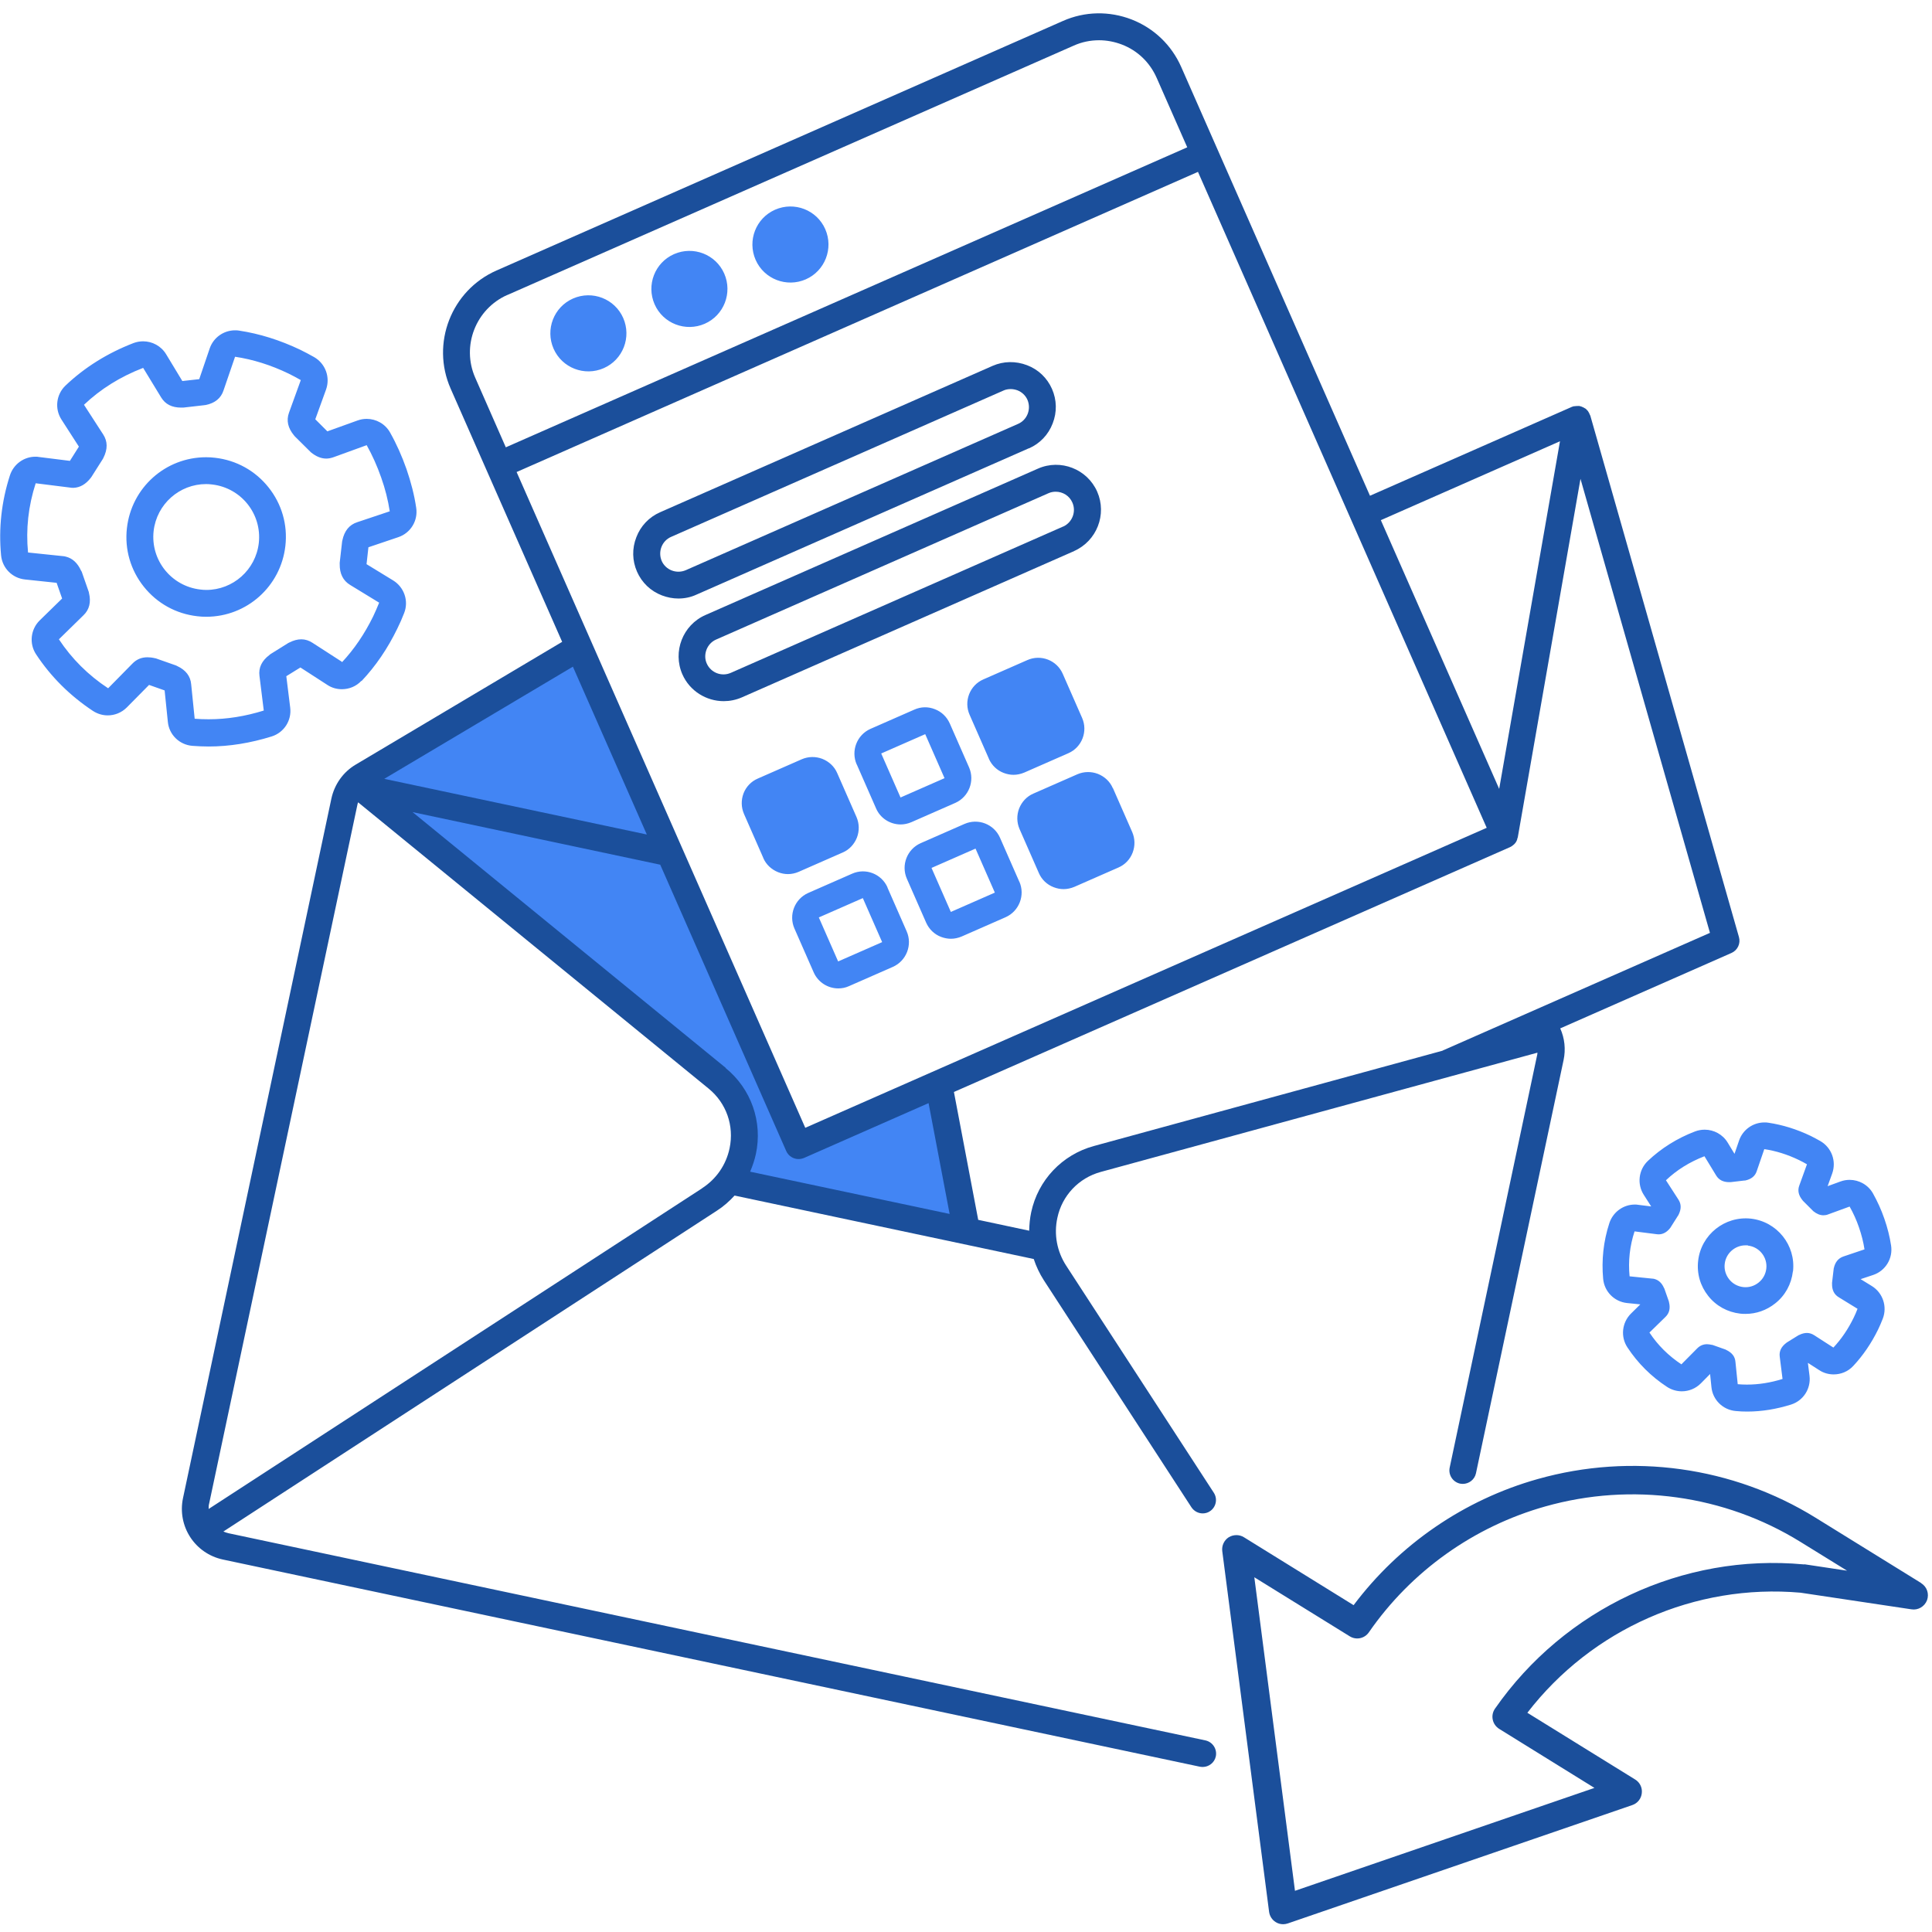 <svg width="144" height="144" viewBox="0 0 144 144" fill="none" xmlns="http://www.w3.org/2000/svg">
<path d="M71 86.26L71.79 91.7L54.86 88.11L55.33 85.91C55.78 83.81 55.01 81.64 53.35 80.28L26.92 58.7L43.17 48.67L59.52 85.38L69.97 80.78L71.01 86.26H71ZM20.01 36.32C21 37.56 21.45 39.11 21.27 40.69C20.93 43.7 18.4 45.97 15.37 45.97C15.15 45.97 14.92 45.96 14.7 45.93C13.12 45.75 11.71 44.97 10.72 43.73C9.73 42.49 9.28 40.94 9.46 39.36C9.8 36.35 12.33 34.08 15.36 34.08C15.58 34.08 15.81 34.09 16.03 34.12C17.61 34.3 19.02 35.08 20.01 36.32ZM15.81 36.11C15.66 36.09 15.51 36.08 15.36 36.08C13.38 36.08 11.68 37.57 11.45 39.58C11.21 41.74 12.76 43.69 14.93 43.94C15.08 43.96 15.23 43.97 15.38 43.97C17.36 43.97 19.06 42.48 19.29 40.47C19.53 38.31 17.98 36.36 15.81 36.11ZM26.94 50.74C26.55 51.16 26.02 51.37 25.48 51.37C25.11 51.37 24.73 51.27 24.4 51.05L22.39 49.75L21.34 50.4L21.63 52.74C21.75 53.7 21.17 54.6 20.25 54.89C18.68 55.38 17.1 55.64 15.55 55.64C15.14 55.64 14.73 55.62 14.33 55.59C13.37 55.51 12.6 54.76 12.51 53.8L12.27 51.46L11.11 51.05L9.45 52.73C9.06 53.12 8.55 53.32 8.03 53.32C7.65 53.32 7.27 53.21 6.93 52.99C5.22 51.86 3.79 50.44 2.69 48.77C2.16 47.97 2.28 46.91 2.96 46.24L4.63 44.61L4.22 43.44L1.86 43.19C0.91 43.09 0.17 42.34 0.08 41.39C-0.11 39.38 0.11 37.38 0.74 35.43C1.01 34.6 1.78 34.04 2.64 34.04C2.72 34.04 2.81 34.04 2.89 34.06L5.21 34.35L5.88 33.29L4.58 31.27C4.06 30.46 4.19 29.4 4.88 28.74C6.31 27.38 8.01 26.32 9.95 25.57C10.19 25.48 10.43 25.44 10.67 25.44C11.35 25.44 12.01 25.79 12.38 26.4L13.59 28.4L14.85 28.26L15.63 25.97C15.91 25.15 16.68 24.62 17.52 24.62C17.62 24.62 17.72 24.62 17.81 24.64C19.34 24.87 20.87 25.35 22.38 26.07C22.73 26.24 23.08 26.43 23.42 26.62C24.26 27.11 24.63 28.12 24.3 29.04L23.5 31.25L24.4 32.15L26.65 31.34C26.87 31.26 27.1 31.22 27.33 31.22C28.03 31.22 28.71 31.59 29.07 32.23C29.55 33.08 29.96 34 30.3 34.97C30.63 35.93 30.88 36.89 31.02 37.84C31.17 38.8 30.61 39.73 29.68 40.04L27.46 40.79L27.32 42.05L29.3 43.26C30.13 43.77 30.48 44.8 30.12 45.7C29.97 46.09 29.8 46.48 29.61 46.86C28.89 48.34 28 49.65 26.94 50.77V50.74ZM25.48 49.37C26.4 48.39 27.17 47.25 27.81 45.95C27.97 45.61 28.12 45.27 28.26 44.92L26.1 43.6C25.57 43.28 25.31 42.76 25.32 42.04C25.32 42.01 25.32 41.97 25.32 41.94L25.5 40.36C25.5 40.36 25.51 40.3 25.52 40.27C25.67 39.56 26.04 39.11 26.63 38.92L29.05 38.11C28.92 37.27 28.71 36.43 28.41 35.59C28.11 34.73 27.75 33.93 27.33 33.18L24.88 34.07C24.69 34.14 24.5 34.18 24.32 34.18C23.93 34.18 23.55 34.02 23.17 33.71C23.15 33.69 23.13 33.67 23.11 33.65L21.98 32.53C21.98 32.53 21.94 32.48 21.92 32.46C21.46 31.91 21.33 31.34 21.54 30.76L22.42 28.33C22.12 28.16 21.81 27.99 21.5 27.84C20.19 27.21 18.86 26.79 17.52 26.59L16.66 29.1C16.47 29.68 16.02 30.05 15.32 30.19C15.29 30.19 15.26 30.19 15.23 30.2L13.66 30.38C13.66 30.38 13.62 30.38 13.61 30.38C13.59 30.38 13.58 30.38 13.56 30.38C13.54 30.38 13.52 30.38 13.5 30.38C12.81 30.38 12.32 30.13 12.01 29.62L10.67 27.42C8.96 28.08 7.49 29 6.26 30.17L7.69 32.38C8.03 32.9 8.03 33.48 7.71 34.12C7.7 34.15 7.68 34.18 7.67 34.2L6.82 35.54C6.82 35.54 6.79 35.59 6.77 35.61C6.4 36.09 5.97 36.34 5.48 36.36C5.39 36.36 5.3 36.36 5.21 36.34L2.66 36.02C2.11 37.72 1.92 39.44 2.09 41.18L4.68 41.45C4.76 41.45 4.83 41.47 4.91 41.49C5.4 41.61 5.78 41.96 6.04 42.53C6.06 42.56 6.07 42.58 6.09 42.61L6.61 44.1C6.61 44.1 6.63 44.16 6.63 44.19C6.8 44.88 6.66 45.44 6.22 45.86L4.39 47.65C5.35 49.1 6.57 50.32 8.06 51.3L9.87 49.46C10.18 49.14 10.55 48.99 10.99 48.99C11.17 48.99 11.35 49.01 11.55 49.06C11.58 49.06 11.61 49.07 11.64 49.08L13.12 49.6C13.12 49.6 13.18 49.63 13.2 49.64C13.85 49.94 14.2 50.4 14.25 51.01L14.51 53.57C14.86 53.6 15.21 53.61 15.56 53.61C16.91 53.61 18.28 53.39 19.66 52.96L19.34 50.38C19.26 49.77 19.51 49.25 20.08 48.82C20.1 48.8 20.13 48.78 20.15 48.76L21.48 47.93C21.48 47.93 21.53 47.91 21.56 47.89C21.88 47.73 22.17 47.65 22.46 47.65C22.75 47.65 23.03 47.74 23.29 47.91L25.49 49.33L25.48 49.37ZM133.63 94.77C133.52 95.71 133.06 96.56 132.31 97.15C131.67 97.66 130.9 97.93 130.1 97.93C129.97 97.93 129.83 97.93 129.7 97.91C128.76 97.8 127.91 97.34 127.32 96.59C126.73 95.85 126.46 94.92 126.57 93.97C126.79 92.02 128.56 90.62 130.5 90.83C132.45 91.05 133.86 92.81 133.64 94.76L133.63 94.77ZM130.27 92.82C130.21 92.82 130.15 92.82 130.1 92.82C129.32 92.82 128.64 93.41 128.55 94.2C128.5 94.61 128.62 95.02 128.88 95.35C129.14 95.68 129.51 95.88 129.92 95.93C130.34 95.98 130.74 95.86 131.07 95.6C131.4 95.34 131.6 94.97 131.65 94.56C131.75 93.71 131.13 92.93 130.28 92.84L130.27 92.82ZM139.61 95.03L138.68 95.34L139.51 95.85C140.34 96.36 140.68 97.39 140.33 98.29C140.23 98.56 140.11 98.82 139.98 99.1C139.48 100.12 138.86 101.03 138.13 101.81C137.74 102.23 137.21 102.44 136.67 102.44C136.3 102.44 135.92 102.34 135.59 102.12L134.75 101.58L134.87 102.54C134.99 103.5 134.41 104.4 133.49 104.69C132.4 105.03 131.31 105.21 130.23 105.21C129.95 105.21 129.66 105.2 129.38 105.17C128.42 105.09 127.65 104.34 127.56 103.38L127.46 102.41L126.77 103.11C126.38 103.5 125.87 103.7 125.35 103.7C124.97 103.7 124.59 103.59 124.25 103.37C123.06 102.59 122.07 101.6 121.3 100.43C120.77 99.63 120.89 98.57 121.57 97.9L122.26 97.22L121.27 97.12C120.32 97.02 119.58 96.27 119.49 95.32C119.36 93.92 119.51 92.52 119.95 91.17C120.22 90.34 120.99 89.78 121.85 89.78C121.93 89.78 122.02 89.78 122.1 89.8L123.07 89.92L122.52 89.06C122 88.25 122.13 87.19 122.82 86.53C123.81 85.59 125 84.84 126.34 84.33C126.58 84.24 126.82 84.2 127.06 84.2C127.74 84.2 128.4 84.55 128.77 85.16L129.28 86L129.62 85.01C129.9 84.19 130.67 83.66 131.51 83.66C131.61 83.66 131.71 83.66 131.8 83.68C132.87 83.84 133.93 84.17 134.97 84.67C135.21 84.79 135.45 84.92 135.68 85.05C136.52 85.54 136.89 86.55 136.56 87.47L136.22 88.41L137.18 88.06C137.4 87.98 137.63 87.94 137.86 87.94C138.56 87.94 139.24 88.31 139.6 88.95C139.93 89.54 140.22 90.17 140.45 90.84C140.68 91.5 140.85 92.17 140.95 92.83C141.1 93.79 140.54 94.72 139.61 95.03ZM138.97 93.13C138.89 92.59 138.75 92.04 138.56 91.49C138.37 90.93 138.13 90.41 137.86 89.93L136.27 90.51C136.15 90.56 136.03 90.58 135.91 90.58C135.66 90.58 135.41 90.48 135.16 90.28C135.15 90.27 135.13 90.25 135.12 90.24L134.39 89.51C134.39 89.51 134.36 89.48 134.35 89.46C134.05 89.1 133.97 88.73 134.11 88.36L134.68 86.78C134.49 86.67 134.29 86.56 134.08 86.46C133.23 86.05 132.37 85.78 131.5 85.65L130.94 87.28C130.82 87.66 130.53 87.89 130.07 87.99C130.05 87.99 130.03 87.99 130.01 87.99L128.99 88.11C128.99 88.11 128.97 88.11 128.95 88.11C128.94 88.11 128.93 88.11 128.92 88.11C128.91 88.11 128.89 88.11 128.88 88.11C128.43 88.11 128.11 87.94 127.91 87.61L127.04 86.18C125.93 86.61 124.98 87.2 124.17 87.97L125.1 89.41C125.32 89.75 125.32 90.12 125.11 90.54C125.11 90.56 125.09 90.58 125.08 90.59L124.53 91.46C124.53 91.46 124.51 91.49 124.5 91.51C124.26 91.82 123.98 91.99 123.66 92C123.6 92 123.54 92 123.48 91.99L121.83 91.78C121.47 92.88 121.35 94 121.46 95.13L123.14 95.3C123.19 95.3 123.24 95.31 123.29 95.32C123.61 95.4 123.86 95.62 124.02 95.99C124.03 96.01 124.04 96.03 124.05 96.04L124.39 97.01C124.39 97.01 124.39 97.05 124.4 97.07C124.51 97.52 124.42 97.88 124.13 98.16L122.94 99.32C123.56 100.26 124.36 101.05 125.32 101.69L126.5 100.5C126.7 100.3 126.94 100.19 127.23 100.19C127.34 100.19 127.47 100.21 127.6 100.24C127.62 100.24 127.64 100.24 127.66 100.25L128.62 100.59C128.62 100.59 128.66 100.61 128.67 100.62C129.09 100.82 129.32 101.11 129.35 101.51L129.52 103.17C129.75 103.19 129.97 103.2 130.2 103.2C131.08 103.2 131.96 103.06 132.86 102.78L132.65 101.11C132.6 100.72 132.76 100.38 133.13 100.1C133.15 100.09 133.16 100.07 133.18 100.06L134.05 99.52C134.05 99.52 134.09 99.5 134.1 99.5C134.3 99.4 134.5 99.35 134.68 99.35C134.86 99.35 135.05 99.41 135.22 99.52L136.65 100.44C137.25 99.8 137.75 99.06 138.16 98.22C138.27 98 138.36 97.78 138.45 97.55L137.05 96.69C136.7 96.48 136.54 96.14 136.55 95.68C136.55 95.66 136.55 95.64 136.55 95.61L136.67 94.59C136.67 94.59 136.67 94.55 136.68 94.53C136.78 94.07 137.02 93.78 137.4 93.65L138.97 93.12V93.13ZM56.89 63.95C57.1 64.44 57.5 64.81 58 65.01C58.23 65.1 58.48 65.15 58.73 65.15C59 65.15 59.28 65.09 59.53 64.98L62.81 63.54C63.3 63.33 63.67 62.93 63.87 62.43C64.06 61.93 64.05 61.39 63.84 60.9L62.4 57.62C62.19 57.13 61.79 56.76 61.29 56.56C60.79 56.37 60.25 56.38 59.76 56.59L56.48 58.03C55.99 58.24 55.61 58.64 55.42 59.13C55.23 59.63 55.24 60.17 55.45 60.66L56.89 63.94V63.95ZM63.85 56.97C63.41 55.96 63.87 54.78 64.87 54.33L68.15 52.89C68.64 52.67 69.18 52.66 69.68 52.86C70.18 53.05 70.57 53.43 70.79 53.92L72.23 57.2C72.67 58.21 72.21 59.39 71.21 59.84L67.93 61.28C67.67 61.39 67.4 61.45 67.13 61.45C66.36 61.45 65.62 61 65.3 60.26L63.86 56.98L63.85 56.97ZM65.68 56.16L67.12 59.44L70.4 58L68.96 54.72L65.68 56.16ZM73.7 56.55C73.92 57.04 74.31 57.42 74.81 57.61C75.05 57.7 75.29 57.75 75.54 57.75C75.81 57.75 76.09 57.69 76.35 57.58L79.63 56.14C80.64 55.7 81.1 54.51 80.65 53.5L79.21 50.22C78.77 49.21 77.58 48.75 76.57 49.2L73.29 50.64C72.28 51.08 71.82 52.27 72.27 53.28L73.71 56.56L73.7 56.55ZM66.14 66.14L67.58 69.42C68.02 70.43 67.56 71.61 66.56 72.06L63.28 73.5C63.02 73.62 62.75 73.67 62.48 73.67C61.71 73.67 60.98 73.22 60.65 72.48L59.21 69.2C58.77 68.19 59.23 67.01 60.23 66.56L63.51 65.12C64.52 64.67 65.7 65.13 66.15 66.14H66.14ZM65.75 70.22L64.31 66.94L61.03 68.38L62.47 71.66L65.75 70.22ZM75.98 65.72C76.42 66.73 75.96 67.91 74.96 68.36L71.68 69.8C71.42 69.91 71.15 69.97 70.87 69.97C70.63 69.97 70.38 69.92 70.14 69.83C69.64 69.64 69.25 69.26 69.03 68.77L67.59 65.49C67.15 64.48 67.61 63.3 68.61 62.85L71.89 61.41C72.9 60.97 74.08 61.42 74.53 62.43L75.97 65.71L75.98 65.72ZM74.15 66.53L72.71 63.25L69.43 64.69L70.87 67.97L74.15 66.53ZM82.94 58.74C82.73 58.25 82.33 57.88 81.83 57.68C81.33 57.49 80.79 57.5 80.3 57.71L77.02 59.15C76.53 59.36 76.16 59.76 75.96 60.26C75.77 60.76 75.78 61.3 75.99 61.79L77.43 65.07C77.64 65.56 78.04 65.94 78.54 66.13C78.78 66.22 79.02 66.27 79.27 66.27C79.54 66.27 79.82 66.21 80.08 66.1L83.36 64.66C83.85 64.45 84.23 64.05 84.42 63.55C84.61 63.05 84.6 62.51 84.39 62.02L82.95 58.74H82.94ZM45 27.44C46.43 26.81 47.08 25.14 46.45 23.7C45.82 22.27 44.15 21.62 42.71 22.25C41.28 22.88 40.63 24.55 41.26 25.99C41.89 27.42 43.56 28.07 45 27.44ZM52.53 24.13C53.96 23.5 54.61 21.83 53.98 20.39C53.35 18.96 51.68 18.31 50.24 18.94C48.81 19.57 48.16 21.24 48.79 22.68C49.42 24.11 51.09 24.76 52.53 24.13ZM60.06 20.82C61.49 20.19 62.14 18.52 61.51 17.08C60.88 15.65 59.21 15 57.77 15.63C56.34 16.26 55.69 17.93 56.32 19.37C56.95 20.8 58.62 21.45 60.06 20.82Z" fill="#4285F4"/>
<path d="M143.19 117.99L135.32 113.12C129.17 109.31 121.62 108.26 114.61 110.24C109.14 111.78 104.3 115.1 100.89 119.64L92.72 114.58C92.37 114.36 91.93 114.37 91.58 114.58C91.24 114.8 91.05 115.2 91.1 115.61L94.59 142.49C94.63 142.81 94.81 143.09 95.08 143.26C95.25 143.37 95.44 143.42 95.64 143.42C95.76 143.42 95.87 143.4 95.99 143.36L121.66 134.54C122.05 134.41 122.33 134.06 122.37 133.65C122.42 133.24 122.22 132.84 121.87 132.63L113.84 127.66C118.65 121.42 126.34 118.02 134.2 118.71L142.47 119.95C142.97 120.03 143.45 119.74 143.63 119.27C143.8 118.8 143.63 118.27 143.19 118V117.99ZM134.49 116.6C134.49 116.6 134.45 116.6 134.43 116.6C125.43 115.77 116.62 119.9 111.43 127.35C111.26 127.59 111.2 127.89 111.26 128.17C111.32 128.46 111.49 128.7 111.74 128.86L118.84 133.26L96.52 140.93L93.49 117.56L100.6 121.96C101.08 122.26 101.71 122.13 102.03 121.66C105.18 117.11 109.85 113.78 115.18 112.28C121.62 110.46 128.55 111.43 134.19 114.92L137.67 117.07L134.48 116.59L134.49 116.6ZM54.75 89.11L77.05 93.84C77.23 94.39 77.48 94.92 77.8 95.42L88.8 112.34C88.99 112.63 89.31 112.8 89.64 112.8C89.83 112.8 90.02 112.75 90.18 112.64C90.64 112.34 90.77 111.72 90.47 111.26L79.47 94.34C78.78 93.28 78.54 92.01 78.81 90.77C79.16 89.11 80.4 87.8 82.04 87.35L114.59 78.46C114.59 78.46 114.59 78.55 114.58 78.59L108.05 109.39C107.94 109.93 108.28 110.46 108.82 110.58C108.89 110.59 108.96 110.6 109.03 110.6C109.49 110.6 109.91 110.28 110.01 109.81L116.54 79.01C116.71 78.21 116.62 77.38 116.29 76.65L129.05 71.03C129.51 70.83 129.75 70.32 129.61 69.84L118.53 30.97C118.53 30.97 118.52 30.95 118.51 30.94C118.47 30.83 118.42 30.73 118.35 30.63C118.33 30.61 118.31 30.59 118.3 30.58C118.26 30.54 118.23 30.49 118.18 30.46C118.15 30.44 118.12 30.43 118.09 30.41C118.06 30.39 118.03 30.37 118 30.36C117.91 30.31 117.81 30.28 117.71 30.26C117.69 30.26 117.67 30.26 117.65 30.26C117.55 30.26 117.44 30.26 117.34 30.28C117.32 30.28 117.31 30.28 117.29 30.28C117.27 30.28 117.26 30.3 117.25 30.3C117.22 30.3 117.19 30.31 117.17 30.32L102.11 36.95L88.04 4.99C87.32 3.36 86.01 2.1 84.34 1.45C82.68 0.81 80.86 0.84 79.23 1.56L37.01 20.16C33.64 21.64 32.1 25.6 33.59 28.97L41.9 47.84L26.51 56.99C25.58 57.54 24.93 58.46 24.7 59.52L13.64 111.66C13.42 112.7 13.64 113.74 14.18 114.57C14.72 115.4 15.58 116.02 16.62 116.24L89.43 131.68C89.5 131.69 89.57 131.7 89.64 131.7C90.1 131.7 90.52 131.38 90.62 130.91C90.73 130.37 90.39 129.84 89.85 129.72L17.04 114.28C16.9 114.25 16.77 114.2 16.65 114.15L53.43 90.24C53.93 89.92 54.37 89.53 54.76 89.1L54.75 89.11ZM54.09 79.59L30.75 60.53L49.21 64.45L58.6 85.79C58.76 86.16 59.13 86.39 59.52 86.39C59.65 86.39 59.79 86.36 59.92 86.31L69.21 82.22L70.78 90.48L55.91 87.33C56.09 86.91 56.24 86.47 56.34 86.01C56.85 83.61 55.99 81.16 54.09 79.61V79.59ZM38.51 35.18L89.29 12.81L110.81 61.7L60.02 84.06L38.5 35.17L38.51 35.18ZM107.53 78.31L81.52 85.42C79.16 86.07 77.37 87.96 76.86 90.35C76.76 90.81 76.72 91.27 76.71 91.73L72.91 90.92L71.1 81.39L112.55 63.14C112.66 63.09 112.75 63.02 112.84 62.94C112.86 62.92 112.88 62.91 112.89 62.89C112.97 62.81 113.03 62.71 113.07 62.6C113.07 62.6 113.07 62.6 113.08 62.58C113.08 62.57 113.08 62.55 113.08 62.54C113.1 62.49 113.12 62.44 113.13 62.39L117.8 35.69L127.45 69.53L107.53 78.3V78.31ZM116.27 32.9L111.74 58.8L102.92 38.77L116.27 32.89V32.9ZM37.81 21.99L80.03 3.4C80.63 3.13 81.27 3 81.92 3C82.49 3 83.07 3.11 83.62 3.32C84.79 3.77 85.7 4.65 86.21 5.8L88.49 10.98L37.7 33.34L35.42 28.15C34.38 25.79 35.46 23.02 37.82 21.98L37.81 21.99ZM48.21 62.2L28.64 58.05L42.7 49.69L48.21 62.2ZM52.33 88.57L15.55 112.47C15.55 112.33 15.55 112.2 15.59 112.06L26.65 59.93C26.65 59.93 26.68 59.85 26.69 59.8L52.82 81.14C54.14 82.22 54.73 83.91 54.38 85.58C54.12 86.82 53.39 87.88 52.32 88.57H52.33ZM76.69 33.42C77.51 33.06 78.14 32.4 78.46 31.56C78.79 30.72 78.77 29.81 78.41 28.99C78.05 28.17 77.39 27.54 76.55 27.22C75.71 26.9 74.8 26.91 73.98 27.27L49.2 38.18C48.38 38.54 47.75 39.2 47.43 40.04C47.1 40.88 47.12 41.79 47.48 42.61C47.84 43.43 48.5 44.06 49.34 44.38C49.74 44.53 50.15 44.61 50.56 44.61C51.02 44.61 51.48 44.52 51.91 44.32L76.69 33.41V33.42ZM50.07 42.52C49.73 42.39 49.46 42.13 49.32 41.81C49.18 41.48 49.17 41.11 49.3 40.77C49.43 40.43 49.69 40.16 50.01 40.02L74.79 29.11C74.96 29.03 75.15 29 75.33 29C75.5 29 75.66 29.03 75.83 29.09C76.17 29.22 76.44 29.48 76.58 29.8C76.72 30.13 76.73 30.5 76.6 30.84C76.47 31.18 76.21 31.45 75.89 31.59L51.11 42.5C50.78 42.64 50.41 42.65 50.07 42.52ZM80.06 41.07C81.75 40.32 82.52 38.34 81.78 36.65C81.04 34.96 79.05 34.18 77.36 34.93L52.58 45.84C50.89 46.58 50.12 48.57 50.86 50.26C51.41 51.51 52.65 52.26 53.94 52.26C54.39 52.26 54.85 52.17 55.29 51.98L80.07 41.07H80.06ZM79.25 39.24L54.47 50.15C53.79 50.45 52.99 50.15 52.68 49.46C52.53 49.13 52.53 48.76 52.66 48.42C52.79 48.08 53.05 47.81 53.37 47.67L78.15 36.76C78.33 36.68 78.51 36.65 78.69 36.65C79.21 36.65 79.71 36.95 79.93 37.46C80.23 38.14 79.92 38.94 79.24 39.25L79.25 39.24Z" fill="#1B4F9B"/>
</svg>

